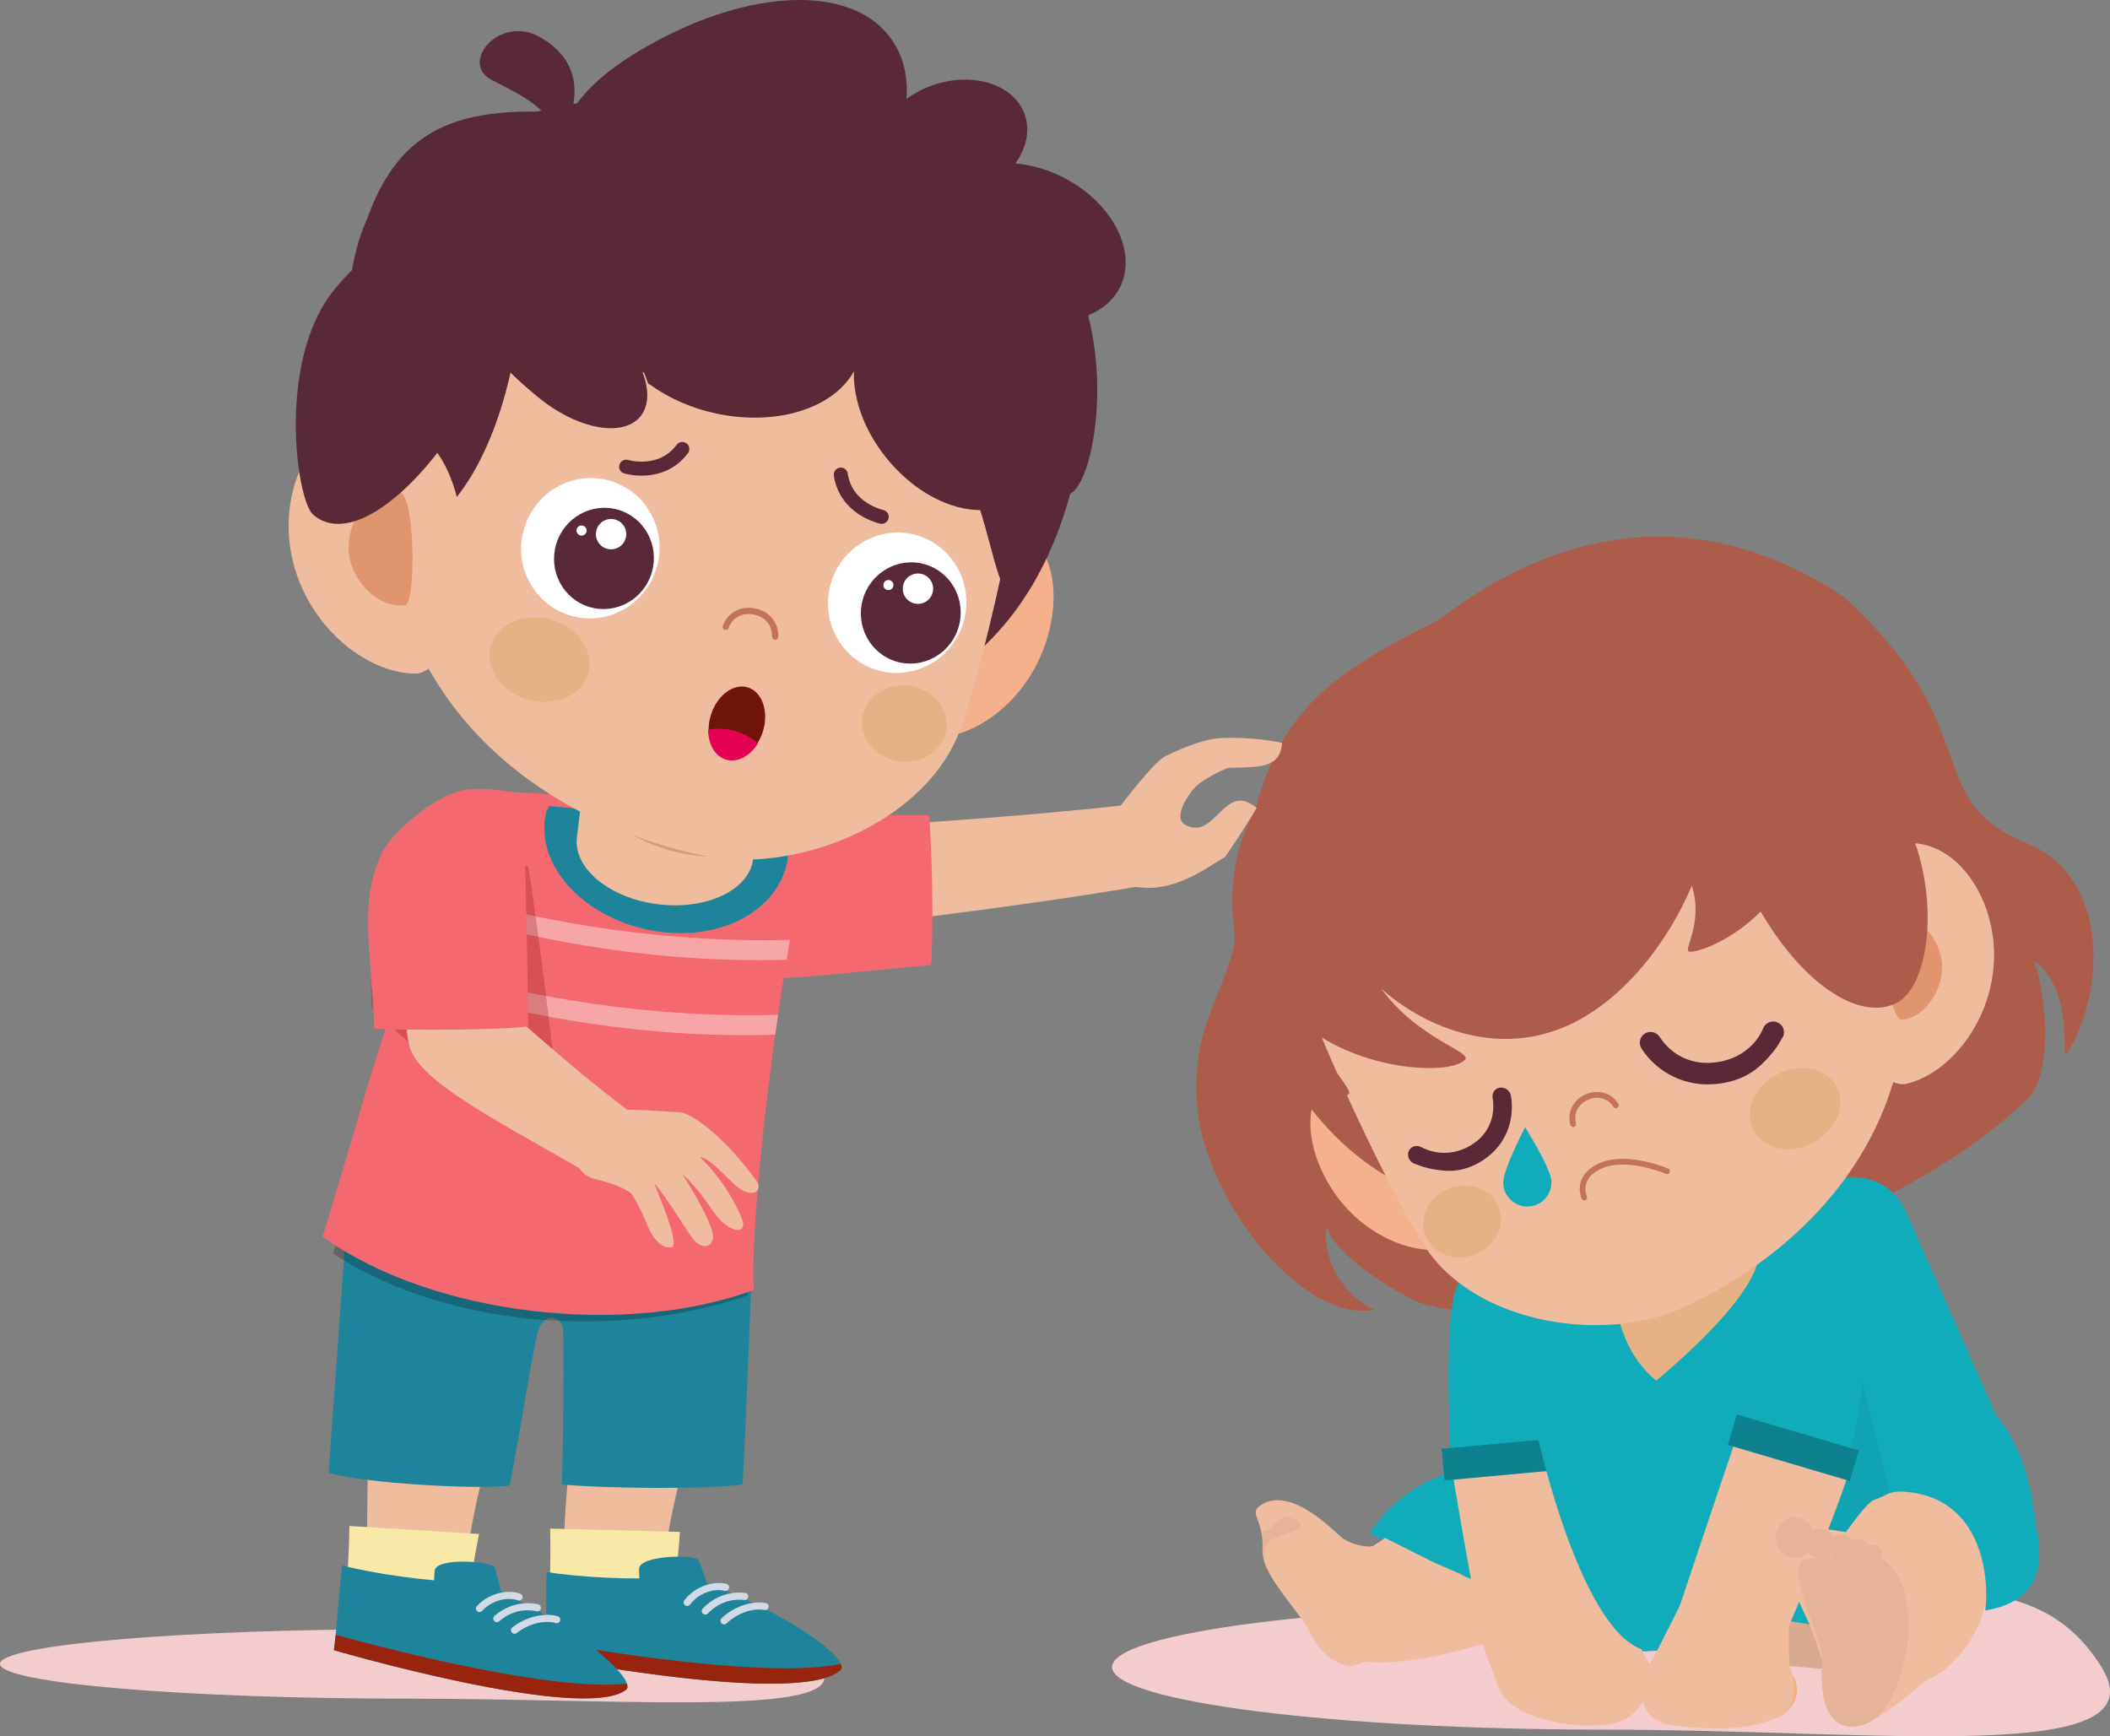 <svg xmlns="http://www.w3.org/2000/svg" id="Capa_1" data-name="Capa 1" viewBox="0 0 601.5 495"><rect x="0" y="0" width="601.5" height="495" fill="#808080" stroke="none"/><defs><style>      .cls-1 {        fill: #7c0505;        opacity: .25;      }      .cls-2, .cls-3 {        fill: #fff;      }      .cls-4 {        fill: #c4735b;      }      .cls-5 {        stroke: #592937;        stroke-width: 4px;      }      .cls-5, .cls-6 {        fill: none;        stroke-linecap: round;      }      .cls-5, .cls-6, .cls-7 {        stroke-miterlimit: 10;      }      .cls-8 {        fill: #f9e9a7;      }      .cls-9 {        fill: #ad5c49;      }      .cls-6 {        stroke: #c4735b;        stroke-width: 1.64px;      }      .cls-10 {        fill: #f0bc9e;      }      .cls-3 {        opacity: .4;      }      .cls-11 {        fill: #e0956c;      }      .cls-12, .cls-13 {        fill: #11acbc;      }      .cls-14 {        fill: #e6b284;      }      .cls-13 {        fill-rule: evenodd;      }      .cls-15 {        opacity: .05;      }      .cls-16 {        fill: #f4b18c;      }      .cls-17 {        fill: #1e849c;      }      .cls-18 {        fill: #601805;        opacity: .19;      }      .cls-19 {        opacity: .22;      }      .cls-20 {        fill: #d2dae5;      }      .cls-21 {        fill: #f7ad7c;      }      .cls-7 {        fill: #e40053;        stroke: #e40053;        stroke-width: .28px;      }      .cls-22 {        opacity: .1;      }      .cls-23 {        fill: #592937;      }      .cls-24 {        fill: #f3cccd;      }      .cls-25 {        fill: #701608;      }      .cls-26 {        fill: #0d818d;      }      .cls-27 {        fill: #99240d;      }      .cls-28 {        fill: #f46970;      }    </style></defs><path class="cls-24" d="M232.99,474.36c14.5,15.71-52.16,9.91-116.5,9.91S0,479.83,0,474.36s52.16-9.91,116.5-9.91,98.76-9.31,116.5,9.91Z"></path><path class="cls-24" d="M599.07,475.25c17.56,28.32-63.14,17.86-141.03,17.86s-141.03-8-141.03-17.86,63.14-17.86,141.03-17.86,119.56-16.78,141.03,17.86Z"></path><g><g><path class="cls-9" d="M354.44,247.56c-.22,35.45-14.93,37.86-13.24,66.82,1.56,26.76,29.73,62.96,50.5,59-14.02-7.14-14.48-21.61-13.42-23.43,2.78,9.05,23.4,20.64,27.1,21.68,30.96,8.68,56.81-6.81,80.04-11.78,29.24-6.25,67.2-22.47,92.41-46.35,6.39-6.05,6.68-24.55,2.08-39.62,11.61,8.68,7.66,28.81,9.1,26.68,10.47-15.54,13.58-49.94-11.27-60.19-30.92-12.76-10.38-32.32-52.43-70.45-84.65-55.42-154.71,39.73-170.87,77.63Z"></path><g><path class="cls-12" d="M476.66,421.85s-40.46-3.92-54.83-3.32c-20.88,.88-31.34,18.47-31.34,18.47,0,0,16.55,9.08,27.33,15.96,10.78,6.89,50.37,18.09,50.89,17.87,.54-.22,33.74-1.36,33.74-1.36l31.12-4.27,32.2-17.07,6.35-13.86s5.18,14.4,7.37,11.3c2.2-3.1,1.26-30-11.3-42.93-11.49,1.15-91.53,19.2-91.53,19.2Z"></path><path class="cls-12" d="M416.81,364.98c1.31-.33,59.95-11.92,59.95-11.92l33.69-5.95,5.76-6.25c8.01-8.69,22.31-6.33,27.09,4.48l25.57,57.8s-12.53,12.87-24.07,16.32c-11.53,3.44-12.82,1.94-12.82,1.94,0,0-2.59,.61-5.4,5.57-3.37,5.94-4.18,8.84-4.18,8.84,0,0,1.04,22.13-2.86,25.74-8.37,7.74-40.87-9.24-40.87-9.24l6.2-13.19s-3.99,1.74-13.67,.94c-10.24-.85-13.15-4.21-13.15-4.21l3.51,17.06s-30.6,8.64-46.01-2.7c-1.05-.78-1.19-7.36-1.19-7.36l-.53-21.66s-3.34-54.6,2.97-56.2Z"></path><path class="cls-21" d="M507.57,476.89s4.31-1.86,4.7,4.72c.33,5.73-7.19,10.23-8.99,7.74-1.8-2.49,3.31-11.65,4.29-12.46Z"></path><path class="cls-10" d="M408.67,445.44l-13.83-6.94s-2.36,2.53-4.81,2.4c-2.38-.12-5.24-.98-7.19-2.3-1.95-1.32-14.38-15.09-23.23-9.63-2.02,1.25-1.85,2.22-1.21,3.99,.62,1.77,1.7,4.33,1.48,8.77-.27,5.56,5.35,11.98,11.62,20.39,2.33,3.12,4.4,10.93,12.73,12.82,1.91,.43,4.16-1.59,6.64-1.23,9.85,1.44,31.74-5.1,31.74-5.1,0,0,3.69,10.43,4.95,13.25,3.69,8.18,21.95,11.55,32.09,9.51,6.73-1.35,8.64-6.45,8.64-6.45,0,0,.93,5.51,7.42,6.72,6.49,1.21,22.61,2.59,31.53-2.39,7.1-3.96,2.99-14.31,2.99-14.31l9.31,.83s-1.87,19.22,11.55,15.92c2.99-.74,11.66-7.29,13.79-9.18,6.59-5.88,6.74-3.43,12.2-9.06,7.42-7.66,8.64-15.36,8.64-15.36,0,0,9.63,.42,13.7-11.36,2.94-8.53-1.75-19.09-4.34-17.77-3.01,1.54-9.62,.3-19.78-2.6-3.29-.94-16.34-2.34-21.92,1.99-2.46,1.91-7.13,8.43-7.13,8.43,0,0-6.47-1.12-8.75-1.12-1.94,0-12.68-3.46-10.2,5.82,2.57,9.63,8.55,21.59,8.55,21.59,0,0-1.73-.26-4.2-.66-3.46-.56-8.34-1.38-11.88-2.08-4.69-.94-18.74-6.94-18.74-6.94,0,0-7.46,15.23-10.62,20.82-.72,1.28-9.73-20.6-11.78-20.73-2.05-.13-11.89,2-25.03-.09-14.59-2.32-17.27-4.67-17.27-4.67l-7.65-3.28Z"></path><path class="cls-10" d="M526.57,436.35s12.8,4.77,15.57,6.61c2.77,1.85,14.39-10.62,22.95-4.66,8.58,5.95,4.67,19.75,8.26,17.07,0,0,6.51-4.27,7-13.63,.47-9.23-4.52-13.02-4.52-13.02,0,0-3.16,1.85-8.96,.57-5.79-1.28-13.56-3.64-16.15-3.82-2.59-.18-10.93-1.24-13.84,1.1-2.9,2.34-1.42-2.56-10.32,9.78Z"></path><path class="cls-22" d="M509.93,471.33v-9.2l5.92,.95s5.01,12.82,3.49,12.69c-1.52-.13-9.12-.81-9.12-.81l-.29-3.63Z"></path><path class="cls-10" d="M391.6,440.65s23.63,22.28-.41,31.6c-6.97,2.7,9.58,1.43,14.39,.58,4.81-.84,11.41-2.56,11.41-2.56l5.6-1.66-6.86-20.04s-5.45-2.32-7.07-3.14c-1.61-.81-13.83-6.94-13.83-6.94l-3.24,2.15Z"></path><path class="cls-15" d="M367.36,432.53c-1.64-.51-3.8,2.22-6.16,3.74-.91,.58-1.6-.08-1.45,1.77,.15,1.85-.1,7.4,.41,6.34,.52-1.06-.25-4.58,3.18-5.88,3.44-1.3,12.62-3.27,4.02-5.97Z"></path></g><path class="cls-14" d="M501.55,356.61c0,11.7-21.46,30.22-29.37,37-11.3-9.04-12.99-25.3-12.99-37s9.48-21.18,21.18-21.18,21.18,9.48,21.18,21.18Z"></path><g><g><path class="cls-9" d="M352.08,266c-6.14,60.35,68.1,74.57,121.85,58.3,53.76-16.28,85.28-54.33,67.7-112.39-17.58-58.06-67.28-66.44-114.84-43.33-54.09,26.28-68.1,32.45-74.71,97.43Z"></path><path class="cls-16" d="M379.13,338.11c9.33,15.35,27.12,21.45,37.36,16.64,10.24-4.81,7.79-18.96,.59-34.28-7.2-15.32-21.36-23.88-31.57-19.03-13.97,6.63-15.15,22.24-6.38,36.67Z"></path><path class="cls-9" d="M359.87,292.5c24.44,55.2,71.93,63.86,123.03,41.23,51.11-22.63,77.59-64.05,53.15-119.25-24.44-55.2-71.13-49.23-118.7-28.79-51.35,22.06-81.92,51.61-57.48,106.81Z"></path><path class="cls-10" d="M406.8,356.28c15.01,21.54,50.97,26.59,72.87,16.55,46.03-21.11,82.05-69.4,53.4-134.09-28.64-64.68-62.69-51.65-108.07-31.55-30.3,13.42-55.33,25.22-58.98,50.81-2.25,15.78,31.55,85.05,40.77,98.29Z"></path><path class="cls-14" d="M523.6,309.84c2.82,5.39-.22,12.54-6.79,15.97-6.56,3.43-14.17,1.84-16.99-3.56-2.82-5.39,.22-12.55,6.79-15.97,6.57-3.43,14.17-1.83,16.99,3.56Z"></path><path class="cls-14" d="M427.37,344.48c1.87,5.26-1.35,11.2-7.19,13.27-5.83,2.07-12.08-.51-13.95-5.77-1.87-5.26,1.35-11.2,7.19-13.28,5.84-2.07,12.08,.51,13.95,5.77Z"></path><path class="cls-4" d="M448.79,321.24c.37-.16,.57-.57,.47-.97-.73-2.84,.6-5.48,3.4-6.72,2.82-1.25,5.73-.45,7.26,1.98,.24,.39,.76,.51,1.15,.26,.39-.24,.51-.76,.26-1.15-1.95-3.12-5.79-4.19-9.34-2.62-3.53,1.56-5.28,5.04-4.34,8.66,.12,.45,.57,.71,1.02,.6l.13-.05Z"></path><path class="cls-9" d="M501.25,236.88c12.73,26.77,30.41,39.55,41.89,34.43,11.49-5.12,5.53-41.42-6.55-68.49-13.83-31-29.21-38.58-57.56-31.67-12.22,2.98,7.75,35.31,22.22,65.74Z"></path><path class="cls-10" d="M568.17,267.49c2.4,19.84-10.66,38.03-24.51,41.45-13.85,3.42-33.32-50.69-11.43-64.68,18.24-11.65,33.68,4.58,35.94,23.23Z"></path><path class="cls-11" d="M553.26,272.5c1.97,8-4.01,17.79-11.27,18.23-2.83,.17-9.09-27.99-5.09-29.58,6.76-2.68,14.38,3.34,16.36,11.34Z"></path><g><path class="cls-23" d="M430.74,312.45c1.16,7.3-1.77,14.16-7.67,18.1-2.82,1.91-6,3.11-9.27,3.23-3.35,.12-7.66-.79-9.91-1.79-.32-.14-.67-.19-.98-.36-1.33-.7-1.9-2.31-1.27-3.58,.16-.33,.39-.61,.66-.82,.77-.61,1.89-.72,2.87-.2,4.62,2.46,10.26,2.12,14.71-.9,4.5-2.96,6.49-7.83,5.62-13.21-.23-1.45,.76-2.72,2.2-2.86,1.45-.13,2.81,.94,3.04,2.39Z"></path><path class="cls-23" d="M467.95,298.95c4.68,7.13,12.74,10.93,21.21,10.09,4.06-.38,7.89-1.64,10.96-3.89,3.14-2.3,6.34-6.19,7.6-8.67,.18-.36,.45-.65,.61-1.02,.65-1.56-.09-3.36-1.66-4.01-.41-.17-.83-.24-1.25-.23-1.17,.03-2.29,.74-2.76,1.89-2.26,5.45-7.65,9.21-14.07,9.81-6.42,.69-12.05-2.08-15.5-7.35-.93-1.42-2.83-1.8-4.25-.88-1.42,.93-1.81,2.83-.88,4.25Z"></path><path class="cls-6" d="M451.62,341.41s-2.68-5.9,4.83-9.12c7.51-3.22,18.78,1.61,18.78,1.61"></path></g></g><g><path class="cls-9" d="M500.1,256.67c12.97,23.91,30.02,34.65,40.56,29.26,10.54-5.39,13.6-36.98-1.57-59.56-19.01-28.28-42.16-34.35-53.59-30.62-11.25,3.67-.15,33.74,14.59,60.91Z"></path><path class="cls-9" d="M414.73,195.12c-66.79,21.95-62.54,92.64-60.57,96.97,6.92,15.25,26.44,22.71,30.2,19.93,1.62-1.2-5.44-7.31-10.38-18.14,15.82,11.55,39.54,12.6,43.65,8.25,2.18-2.3-13.46-5.93-23.84-20.25,11.25,10.1,31.46,19.42,51.76,11.08,17.14-7.05,30.32-25.04,36.74-40.47,3.49,11.03-2.9,18.77-.61,18.83,6.44,.17,36.56-14.95,30.47-44.84-.96-4.7,8.89-66.3-97.41-31.37Z"></path></g></g><path class="cls-10" d="M424.49,473.88c-3.15-9.11-10.86-56.65-10.86-56.65,0,0,22.4,2.36,29.18,.1,13.56,31.63,21.46,45.18,21.46,45.18l-39.78,11.37Z"></path><rect class="cls-26" x="411.3" y="411.51" width="33.28" height="9.08" transform="translate(892.17 791.17) rotate(174.75)"></rect><path class="cls-12" d="M437.16,403.78c2.26,12.43,14.69,62.13,31.63,66.65,9.04-5.65-18.07-70.04-18.07-70.04l-13.56,3.39Z"></path><path class="cls-10" d="M539.8,447.57c-1.21-1.52-2.4-2.65-3.58-3.48,.17-.34,.27-.73,.27-1.13,0-1.45-1.18-2.63-2.64-2.63-.48,0-.93,.14-1.31,.36-.47-1.22-1.64-2.09-3.03-2.09-.61,0-1.18,.18-1.67,.48-.61-.99-1.7-1.66-2.96-1.66-.81,0-1.54,.28-2.13,.74-.7-1.37-2.11-2.32-3.75-2.32-.82,0-1.57,.24-2.22,.64-.72-2.29-2.73-3.95-5.12-3.95-3,0-5.43,2.58-5.43,5.77s2.43,5.78,5.43,5.78c1.5,0,2.85-.65,3.83-1.69,.69,1.02,1.82,1.71,3.12,1.83-.94,.15-1.89,.26-2.86,.29-8.85,.27,4.22,22.47,3.73,28.94-1.45,19.11,6.87,20.63,13.32,17.6,9.67-4.54,15.86-32.36,7.01-43.49Zm-17.74-4.64c.12,.16,.25,.32,.39,.46-.49,.12-.98,.24-1.47,.36,.4-.22,.77-.49,1.08-.82Z"></path><path class="cls-12" d="M538.83,425.24c27.11-1.13,28.24,25.98,27.11,33.89,28.24-4.52,9.04-37.28,9.04-37.28l-36.15,3.39Z"></path><path class="cls-10" d="M494.77,410.55c-3.15,9.11-17.89,53.16-17.89,53.16,0,0,25.79-1.2,32.57,1.06,13.56-31.63,18.07-46.35,18.07-46.35l-32.76-7.88Z"></path><rect class="cls-26" x="493.11" y="408.17" width="36.29" height="9.08" transform="translate(884.51 953.45) rotate(-163.53)"></rect><path class="cls-15" d="M539.8,447.57c-1.21-1.52-2.4-2.65-3.58-3.48,.17-.34,.27-.73,.27-1.13,0-1.45-1.18-2.63-2.64-2.63-.48,0-.93,.14-1.31,.36-.47-1.22-1.64-2.09-3.03-2.09-.61,0-1.18,.18-1.67,.48-.61-.99-1.7-1.66-2.96-1.66-.81,0-1.54,.28-2.13,.74-.7-1.37-2.11-2.32-3.75-2.32-.82,0-1.57,.24-2.22,.64-.72-2.29-2.73-3.95-5.12-3.95-3,0-5.43,2.58-5.43,5.77s2.43,5.78,5.43,5.78c1.5,0,2.85-.65,3.83-1.69,.69,1.02,1.82,1.71,3.12,1.83-.94,.15-1.89,.26-2.86,.29-8.85,.27,4.22,22.47,3.73,28.94-1.45,19.11,6.87,20.63,13.32,17.6,9.67-4.54,15.86-32.36,7.01-43.49Zm-17.74-4.64c.12,.16,.25,.32,.39,.46-.49,.12-.98,.24-1.47,.36,.4-.22,.77-.49,1.08-.82Z"></path><path class="cls-15" d="M529.79,413.94l-2.26,7.91h-1.13c-.95,2.8-2.48,7.12-5.19,14.16,2.47,.33,5.04,.77,5.04,.77,0,0,4.68-6.52,7.14-8.43,1.22-.95,2.81-1.61,4.56-2.07l.87-1.05-7.91-31.63s-1.02,11.98-3.39,19.2l2.26,1.13Z"></path></g><path class="cls-13" d="M442.27,336.81c.15,3.8-2.8,7-6.6,7.15-3.8,.15-7-2.8-7.15-6.6-.15-3.8,6.25-16,6.25-16,0,0,7.35,11.66,7.5,15.45Z"></path></g><g><g><path class="cls-10" d="M160.78,444.67c.04,3.13,27.95,6.24,28.26,3.12,3.02-30.34,16.49-60.39,18.36-72.4l-43.15,2.51c.51,29.94-3.76,45.08-3.47,66.78Z"></path><path class="cls-10" d="M133.2,443.51c-.37,3.11-28.63,3.03-28.61-.11,.19-30.49,.89-59.5,.29-71.65l41.59,5.33c-3.66,29.72-10.69,44.87-13.27,66.42Z"></path><path class="cls-17" d="M215.77,318.75l-114.9,3.28c-2.15,26.54-4.79,64.62-7.2,97.87,10.02,2.98,42.56,4.83,51.63,3.63,3.2-16.45,6.22-36.73,8.04-43.84,1.39-5.42,7.17-5.49,7.24,.4,.18,14.16-.06,31.54-.39,43.1,10.98,1.15,42,1.5,51.51,0,.74-11.44,3-69.16,4.08-104.43Z"></path><path class="cls-8" d="M156.69,461.46c.03,.88,34.75,2.27,34.83,1.2,.68-8.61,1.93-20.5,2.33-25.93l-37.03-.94c.31,9.83-.36,20.02-.14,25.68Z"></path><g><path class="cls-17" d="M201.55,451.44c-.51-1.94-1.59-4.4-2.41-6.64-.61-1.67-16.87-1.54-16.95,2.46-.02,1.02,.01,1.93,.09,2.74-2.78,0-5.8-.05-8.98-.2-6.92-.31-13.13-.92-17.48-1.65-.33,6.31,.13,17.25-.19,24.27,0,0,72.4,14.18,83.92,3.75,3.24-2.94-14.85-16.26-38-24.73Z"></path><path class="cls-27" d="M155.74,468.02c-.02,1.56-.04,3.07-.1,4.4,0,0,72.4,14.18,83.92,3.75,.46-.41,.48-1.04,.14-1.82-20.04,4.18-65.95-3.15-83.95-6.33Z"></path><path class="cls-20" d="M206.61,453.53c.55,.11,1.09-.22,1.22-.76,.13-.55-.22-1.09-.76-1.22-4.2-.95-9.13,.96-11.98,4.67-.34,.45-.26,1.08,.19,1.42,.17,.13,.37,.2,.57,.21,.32,.01,.64-.12,.85-.4,2.38-3.1,6.46-4.73,9.91-3.92Zm5.55,2.61c.55,.11,1.06-.33,1.13-.88,.07-.56-.33-1.06-.88-1.13-4.44-.56-8.83,1.07-12.07,4.44-.39,.4-.38,1.05,.03,1.44,.18,.18,.42,.27,.66,.28,.28,.01,.57-.09,.78-.31,3.82-3.97,8.13-4.11,10.36-3.83Zm6.12,.86c-3.99-.73-9.16,1.07-12.57,4.35-.4,.39-.42,1.03-.03,1.44,.19,.2,.44,.3,.69,.31,.27,.01,.54-.08,.75-.28,2.98-2.86,7.44-4.48,10.81-3.82,.57,.11,1.08-.27,1.18-.82,.1-.55-.27-1.08-.82-1.18Z"></path></g><path class="cls-8" d="M98.51,460.7c0,.88,33.23,3.5,33.42,2.45,1.49-8.32,3.68-21.35,4.63-25.82l-36.97-2.29c-.05,9.83-1.09,20-1.07,25.66Z"></path><g><path class="cls-17" d="M142.81,453.71c-.34-1.98-1.18-4.52-1.8-6.83-.46-1.71-16.66-3.06-17.1,.91-.11,1.02-.16,1.92-.16,2.74-2.77-.25-5.77-.58-8.93-1.01-6.87-.93-12.99-2.11-17.25-3.23-.91,6.26-1.43,17.19-2.38,24.15,0,0,70.82,20.67,83.23,11.33,3.5-2.63-13.32-17.53-35.61-28.07Z"></path><path class="cls-27" d="M95.68,466.08c-.16,1.55-.32,3.05-.5,4.37,0,0,70.82,20.67,83.23,11.33,.49-.37,.58-.99,.3-1.8-20.34,2.35-65.4-9.1-83.04-13.9Z"></path><path class="cls-20" d="M147.66,456.25c.54,.16,1.11-.12,1.28-.65,.17-.53-.12-1.11-.65-1.28-4.1-1.33-9.18,.13-12.35,3.57-.38,.41-.36,1.05,.06,1.43,.16,.15,.35,.23,.55,.26,.32,.04,.65-.06,.88-.32,2.65-2.87,6.86-4.13,10.23-3.01Zm5.3,3.1c.54,.16,1.09-.23,1.21-.78,.12-.55-.23-1.09-.78-1.21-4.37-.96-8.89,.27-12.42,3.33-.42,.37-.47,1.01-.1,1.43,.17,.19,.39,.31,.63,.34,.28,.04,.57-.04,.8-.24,4.17-3.61,8.47-3.36,10.66-2.88Zm6.01,1.41c-3.91-1.09-9.22,.24-12.92,3.2-.44,.35-.51,.99-.16,1.43,.17,.21,.41,.34,.66,.37,.26,.04,.54-.03,.77-.21,3.22-2.58,7.81-3.79,11.11-2.83,.56,.16,1.1-.17,1.25-.71,.15-.54-.17-1.1-.71-1.25Z"></path></g><path class="cls-19" d="M98.79,347.04c-.55,1.52-2.68,7.12-3.9,10.3,28.95,19.17,76.64,25.98,118.45,11.96-4.18-8.13-8.65-18.22-15.37-31.48-5.99-.46-82.6,6.38-99.18,9.22Z"></path><path class="cls-10" d="M326.85,252.3c2.77-.48-1.84-23.25-4.64-22.93-41.87,4.68-94.59,7.5-105.5,7.32l4.97,30.02c24.09-3.15,68.62-8.01,105.18-14.41Z"></path><path class="cls-28" d="M264.82,232.41c.97,10.09,1.31,33.41,.63,42.69-22.31,2.14-42.79,4.29-44.24,3.54-15.16-7.82-11.96-45.11-12.54-47.24,11.14,.65,33.9,.99,56.16,1.01Z"></path><path class="cls-28" d="M91.99,352.59c31.53,22.68,86.81,28.64,122.92,15.12-1.33-18.08,6.06-85.65,16.44-131.19-9.44-1.18-42.84-7.54-48.14-7.79-10.26-.47-13.6-2.03-41.2-3.05-23.98,30.77-34.67,76.76-50.02,126.9Z"></path><path class="cls-3" d="M114.85,279c15.53,5.29,32.25,9.45,49.31,12.18,19.09,3.06,38.5,4.41,56.85,3.8,.26-1.88,.54-3.77,.81-5.67-33.42,1.02-71.87-4.24-105.1-15.29-.62,1.66-1.26,3.28-1.87,4.97Zm10.22-24.92c-.76,1.6-1.46,3.28-2.19,4.93,14.39,4.65,29.76,8.3,45.36,10.8,18.79,3.01,37.89,4.34,55.99,3.81,.31-1.9,.64-3.78,.96-5.67-31.82,.88-68.15-3.84-100.13-13.86Z"></path><path class="cls-1" d="M157.89,303.42c-.82-9.94-5.92-48.66-7.35-56.53-5.86,.58-39.77,4.79-42.61,5.83-.37,3.48-2.93,22.37-1.93,34.6,2.37,2.71,18.49,16.98,19.64,18.29,6.25-.28,26.64-1.52,32.25-2.19Z"></path><path class="cls-10" d="M365.51,211.81c-6.59-1.51-16.21-1.81-19.8-1.13-4.13,.78-9.32,2.78-13.57,4.94-2.86,1.46-9.18,9.42-18.77,21.86-1.11,1.44,4.21,13.63,6.97,14.52,12.25,3.92,21.8-3.43,28.77-7.63,.45-.27,6.43-9.45,9.13-14.03-9.35-7.91-11.69,9.58-20.38,4.79-3.87-2.14,1.5-9.81,3.84-11.61,2.57-1.97,7.72-4.62,8.85-4.64,9.14-.14,14.33-.08,14.95-7.07Z"></path><g><path class="cls-17" d="M224.42,245.69c.37-1.86-.33-7.09-.5-8.94-19.84-.68-46.57-5.43-67.46-6.93-.28,.78-.74,1.49-.91,2.32-2.86,14.41,10.39,29.19,29.61,33.01,19.22,3.82,36.39-5.05,39.26-19.47Z"></path><path class="cls-10" d="M219.77,203.7l-5.06,41.16c-1.09,8.85-13.22,14.65-27.09,12.94-13.88-1.71-24.24-10.26-23.16-19.11l5.06-41.16,50.25,6.17Z"></path><path class="cls-18" d="M218.35,215.31l-3.36,27.38c-7.43,2.08-16.14,2.16-24.94-.5-10.64-3.21-19.01-9.6-23.9-17.1l2.69-21.89c15.39,2.92,33.7,7.53,49.52,12.12Z"></path></g><g><path class="cls-16" d="M298.02,183.49c-6.15,18.36-23.39,29-35.3,26.39-11.91-2.62-12.71-18.07-8.79-35.89,3.92-17.82,16.76-30.19,28.65-27.52,16.26,3.64,21.23,19.76,15.44,37.02Z"></path><path class="cls-23" d="M307.39,130.96c-12.54,63.84-60.38,84.26-119.49,72.65-59.11-11.61-96.82-48.83-84.28-112.67,12.54-63.84,63.02-68.69,117.9-58.54,59.23,10.95,98.4,34.72,85.86,98.56Z"></path><path class="cls-10" d="M273.27,209.19c-10.65,26.22-47.23,40.1-72.65,34.76-53.41-11.22-102.77-53.39-88.08-128.2,14.69-74.81,53.58-69.22,106.07-58.92,35.05,6.88,64.17,13.32,74.1,39.34,6.13,16.05-12.89,96.91-19.43,113.02Z"></path><path class="cls-14" d="M139.81,184.37c-1.67,6.34,3.22,13.13,10.94,15.17,7.72,2.04,15.33-1.45,17.01-7.79,1.67-6.34-3.23-13.13-10.94-15.17-7.72-2.04-15.33,1.45-17.01,7.79Z"></path><path class="cls-14" d="M245.81,204.87c-.71,5.97,4.09,11.45,10.72,12.24,6.63,.79,12.58-3.41,13.29-9.39,.71-5.97-4.09-11.45-10.72-12.24-6.63-.79-12.58,3.42-13.29,9.39Z"></path><path class="cls-4" d="M220.78,182.36c-.42-.08-.74-.46-.72-.91,.09-3.16-1.94-5.62-5.18-6.25-3.26-.64-6.13,.89-7.15,3.81-.16,.47-.68,.71-1.14,.55-.47-.16-.71-.67-.55-1.14,1.31-3.74,5.09-5.79,9.2-4.98,4.08,.8,6.75,4.04,6.63,8.07-.02,.5-.43,.89-.92,.87l-.15-.02Z"></path><path class="cls-23" d="M145.55,106.2c-7,31.17-22.54,48.82-35.83,46.17-13.29-2.65-15.68-42.22-9.43-73.55,7.15-35.88,21.5-47.51,52.95-47,13.55,.22,.27,38.95-7.69,74.39Z"></path><path class="cls-10" d="M82.51,154.31c2.21,21.43,20.27,37.44,35.64,37.73,15.37,.29,22.94-61.22-3.4-70.7-21.94-7.9-34.31,12.84-32.24,32.98Z"></path><path class="cls-11" d="M99.37,156.02c-.17,8.88,8.46,17.74,16.19,16.48,3.02-.49,2.88-31.59-1.7-32.3-7.74-1.2-14.32,6.93-14.49,15.82Z"></path><path class="cls-23" d="M109.86,53.8c16.17-20.17,36.06-23.56,50.86-13.56-4.67-9.69-11.51-12.83-20.51-17.42-9.46-4.82,2.25-19.01,14.02-12.08,10.7,6.3,10.27,15.25,8.73,21.24,4.44-8.07,15.13-16.02,28.97-22.7,26.61-12.86,53.96-13.11,63.51,3.99,2.5,4.48,3.38,9.57,2.97,14.9,2.14-1.53,4.57-2.85,7.27-3.8,11.68-4.11,23.54-.34,26.5,8.43,1.52,4.52,.35,9.47-2.72,13.79,4.14,.39,8.47,1.48,12.71,3.52,14.35,6.9,22.1,20.95,17.3,31.37-1.79,3.89-5.08,6.72-9.24,8.39,.48,2.14,.94,4.32,1.34,6.59,3.64,20.99-1.45,43.55-7.32,44.62-4.23,.77-6.12-12.19-10.05-24.72-8.37-.02-18.17-4.84-25.8-13.72-7.01-8.16-10.49-17.76-10.2-25.85-5.72,10.45-21.91,15.75-39.26,12.04-7.28-1.56-13.71-4.5-18.86-8.25-.95,.14-1.24-3.69-2.17-3.6,1.91,4.94,1.92,9.5-.48,12.55-4.94,6.27-18.08,3.85-29.34-5.42-10.63-8.75-13.18-12.74-14.3-17.47-5.41-1.15-3.56,18.34-11.36,29.37-12.83,18.16-29.02,29.78-38.4,21.64-4.75-4.11-10.35-43.68,5.82-63.85Z"></path><path class="cls-23" d="M95.09,82.86c16.17-20.17,36.06-23.56,50.86-13.56-4.67-9.69-11.51-12.83-20.51-17.42-9.46-4.82,2.25-19.01,14.02-12.08,10.7,6.3,10.27,15.25,8.73,21.24,4.44-8.07,15.13-16.02,28.97-22.7,26.61-12.86,53.96-13.11,63.51,3.99,2.5,4.48,3.38,9.57,2.97,14.9,2.14-1.53,4.57-2.85,7.27-3.8,11.68-4.11,23.54-.34,26.5,8.43,1.52,4.52,.35,9.47-2.72,13.79,4.14,.39,8.47,1.48,12.71,3.52,14.35,6.9,22.1,20.95,17.3,31.37-1.79,3.89-5.08,6.72-9.24,8.39,.48,2.14,.94,4.32,1.34,6.59,3.64,20.99-1.45,43.55-7.32,44.62-4.23,.77-6.12-12.19-10.05-24.72-8.37-.02-18.17-4.84-25.8-13.72-7.01-8.16-10.49-17.76-10.2-25.85-5.72,10.45-21.91,15.75-39.26,12.04-7.28-1.56-13.71-4.5-18.86-8.25-.95,.14-1.24-3.69-2.17-3.6,1.91,4.94,1.92,9.5-.48,12.55-4.94,6.27-18.08,3.85-29.34-5.42-10.63-8.75-13.18-12.74-14.3-17.47-5.41-1.15-3.56,18.34-11.36,29.37-12.83,18.16-29.02,29.78-38.4,21.64-4.75-4.11-10.35-43.68,5.82-63.85Z"></path><g><ellipse class="cls-2" cx="168.29" cy="156.3" rx="20.03" ry="19.7" transform="translate(-28.9 274.05) rotate(-73.73)"></ellipse><ellipse class="cls-23" cx="172.18" cy="159.21" rx="14.45" ry="14.21" transform="translate(-28.9 279.88) rotate(-73.73)"></ellipse><circle class="cls-2" cx="174.2" cy="152.28" r="4.33"></circle><circle class="cls-2" cx="165.79" cy="151.25" r="1.44"></circle></g><g><ellipse class="cls-2" cx="255.77" cy="171.85" rx="20.03" ry="19.7" transform="translate(19.13 369.21) rotate(-73.73)"></ellipse><ellipse class="cls-23" cx="259.65" cy="174.76" rx="14.45" ry="14.21" transform="translate(19.13 375.04) rotate(-73.73)"></ellipse><circle class="cls-2" cx="261.68" cy="167.83" r="4.33"></circle><circle class="cls-2" cx="253.26" cy="166.8" r="1.44"></circle></g><g><path class="cls-25" d="M215.89,211.97c.67-1.05,1.23-2.23,1.62-3.53,1.71-5.65-.24-11.24-4.35-12.48s-8.83,2.33-10.54,7.98c-.44,1.45-.63,2.9-.62,4.26,2.41-.48,5.12-.36,7.82,.45,2.36,.71,4.41,1.88,6.06,3.32Z"></path><path class="cls-7" d="M206.97,216.41c3.16,.96,6.68-.95,8.92-4.45-1.65-1.44-3.7-2.6-6.06-3.32-2.7-.82-5.4-.93-7.82-.45,.05,3.97,1.91,7.3,4.96,8.22Z"></path></g></g><path class="cls-10" d="M169.19,335.47c1.49,.91,13.49-16.23,12.07-17.26-21.15-15.47-51.76-44.03-57.06-49.29,0,0-11.71,16.57-7.21,30.12,3.59,10.79,32.45,24.37,52.19,36.44Z"></path><path class="cls-10" d="M212.05,339.58c-3.46-1.67-8.06-8.28-11.99-9.66,0,0-.27-.03-.45-.01,5.65,5.67,8.89,10.82,11.59,16.78,2.55,5.64-2.99,4.98-6.93-.1-2.54-3.28-4.85-7.41-9.81-12,3.92,6.36,6.7,11.04,8.39,15.86,1.74,4.96-2.56,6.58-5.53,2.45-2.34-3.26-6.25-9.95-10.7-15.51-.58-.29,6.46,14.44,5.28,17.91-1.52,1-4.6-.19-6.76-4.69-1.17-2.44-1.99-5.42-5.21-10.41-4.04-2.86-9.07-3.62-11.07-4.3-8.8-3.01-2.01-15.63,1.13-17.68,4.65-3.04,15.75-1.46,23.83-1.12,2.92,.12,12.47,6.38,22.24,20.13,.97,3.26-2.32,3.15-4,2.34Z"></path><path class="cls-28" d="M106.71,293.27c10.48,.49,36.17,.47,43.85-.69-.1-19.49-1.17-62.33-1.54-65.89-3.78-1.3-10.66-2.23-15.98-1.56-8.64,1.09-21.64,12.19-24.41,18.48-6.24,14.17-2.97,25.73-1.92,49.65Z"></path></g><path class="cls-5" d="M178.5,133.05s10,3.03,16-5.05"></path><path class="cls-5" d="M251.35,147.34s-10.22-2.15-11.66-12.04"></path></g></svg>